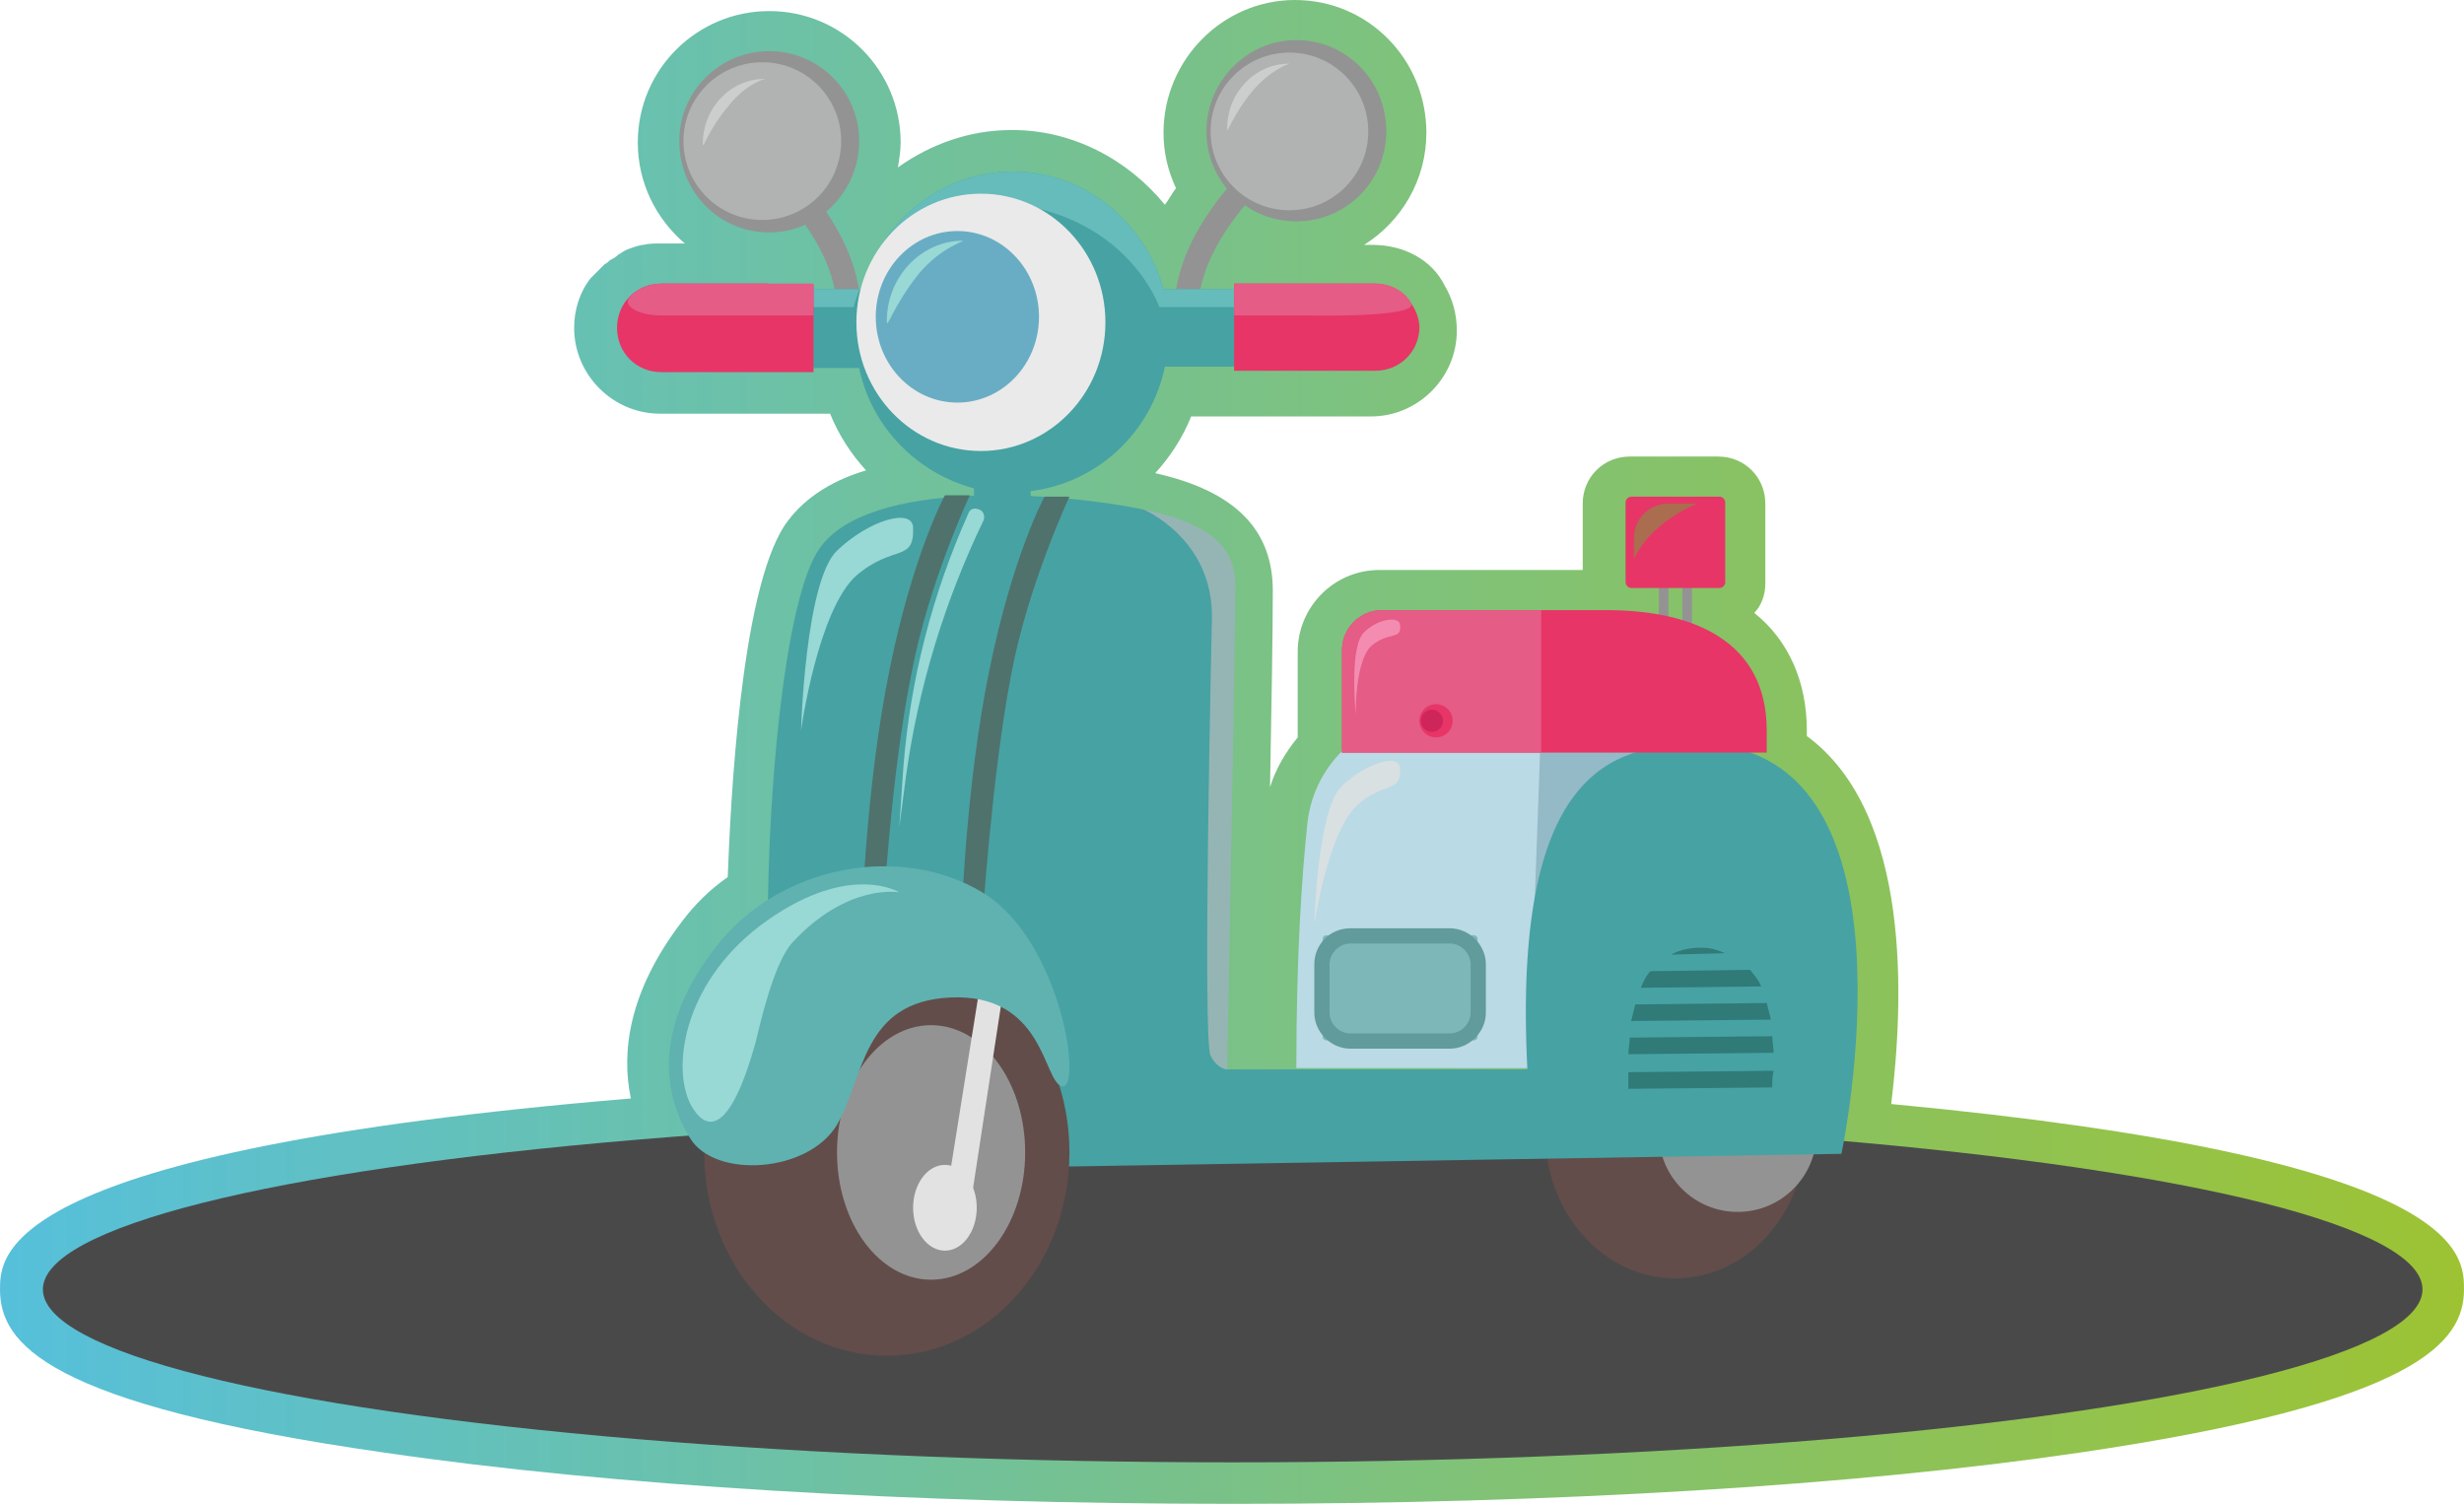 <?xml version="1.0" encoding="utf-8"?>
<!-- Generator: Adobe Illustrator 24.0.3, SVG Export Plug-In . SVG Version: 6.00 Build 0)  -->
<svg version="1.1" id="Layer_1" xmlns="http://www.w3.org/2000/svg" xmlns:xlink="http://www.w3.org/1999/xlink" x="0px" y="0px"
	 viewBox="0 0 178.1 108.7" style="enable-background:new 0 0 178.1 108.7;" xml:space="preserve">
<style type="text/css">
	.st0{fill:url(#SVGID_1_);}
	.st1{fill:#4A494A;}
	.st2{fill:#939393;}
	.st3{fill:#B1B2B2;}
	.st4{fill:#CCCECE;}
	.st5{fill:#47A2A3;}
	.st6{fill:#66BCBA;}
	.st7{fill:#93BAC6;}
	.st8{fill:#BADAE6;}
	.st9{fill:#624D4A;}
	.st10{fill:#4F726D;}
	.st11{fill:#E2E2E2;}
	.st12{fill:#E73567;}
	.st13{fill:#E55C86;}
	.st14{fill:#5FB2B0;}
	.st15{fill:#307A78;}
	.st16{fill:#98D8D5;}
	.st17{fill:#D9E0E2;}
	.st18{fill:#F48CB1;}
	.st19{fill:#EAEAEA;}
	.st20{fill:#69ADC4;}
	.st21{fill:#AA6D4F;}
	.st22{fill:#7DB7B8;}
	.st23{fill:#619B9B;}
	.st24{fill:#95B5B4;}
	.st25{fill:#CE255A;}
</style>
<g>
	
		<linearGradient id="SVGID_1_" gradientUnits="userSpaceOnUse" x1="0" y1="227.65" x2="178.1" y2="227.65" gradientTransform="matrix(1 0 0 -1 0 282)">
		<stop  offset="0" style="stop-color:#56C0DB"/>
		<stop  offset="1" style="stop-color:#9DC333"/>
	</linearGradient>
	<path class="st0" d="M89.1,108.7c-23.1,0-44.9-1.3-61.3-3.7C3.3,101.5,0,97.1,0,93.2c0-2.5,0-10,45.6-13.8
		c-0.7-3.3-0.2-7.7,3.7-12.8c0.9-1.2,2-2.3,3.3-3.2c0.2-5.2,0.9-20.5,4.1-25.4c1.2-1.8,3.2-3.2,5.9-4c-1.1-1.2-2-2.6-2.6-4.1H47.7
		c-3.4,0-6.2-2.8-6.2-6.2c0-1.3,0.4-2.6,1.2-3.6l0.1-0.1l0.6-0.6c0.1-0.1,0.2-0.2,0.3-0.3c0.2-0.1,0.3-0.2,0.4-0.3
		c0.2-0.1,0.4-0.2,0.6-0.4c0.2-0.1,0.3-0.2,0.5-0.3c0.2-0.1,0.5-0.2,0.8-0.3c0.1,0,0.3-0.1,0.5-0.1c0.4-0.1,0.8-0.1,1.3-0.1h1.7
		c-2.1-1.8-3.4-4.4-3.4-7.3c0-5.3,4.3-9.5,9.5-9.5c5.3,0,9.5,4.3,9.5,9.5c0,0.6-0.1,1.2-0.2,1.8c2.4-1.7,5.2-2.7,8.2-2.7h0.1
		c4.3,0,8.3,2.1,11,5.4c0.3-0.4,0.5-0.8,0.8-1.2c-0.6-1.3-0.9-2.6-0.9-4c0-5.3,4.3-9.6,9.5-9.6c5.3,0,9.5,4.3,9.5,9.6
		c0,3.4-1.8,6.4-4.5,8.1h0.6c2.3,0,4.3,1.1,5.2,2.9c0.6,1,0.9,2.1,0.9,3.3c0,3.4-2.8,6.2-6.2,6.2h-13c-0.6,1.5-1.5,2.9-2.6,4.1
		c5.8,1.3,8.5,4.1,8.5,8.5c0,3.1-0.1,8.6-0.2,14.2c0.4-1.3,1.1-2.5,2-3.6v-6.2c0-3.2,2.6-5.9,5.9-5.9h14.7v-4.8
		c0-1.9,1.5-3.4,3.4-3.4h6.4c1.9,0,3.4,1.5,3.4,3.4v5.8c0,0.8-0.3,1.6-0.8,2.1c2.5,2,3.8,5,3.8,8.5v0.4c7.6,5.6,7,19.2,6.1,26.6
		c41.4,3.9,41.4,10.8,41.4,13.4c0,3.8-3.3,8.2-27.8,11.8C134,107.4,112.2,108.7,89.1,108.7z M47.9,23.5L47.9,23.5L47.9,23.5z
		 M43.4,19.4C43.4,19.4,43.3,19.4,43.4,19.4C43.3,19.4,43.4,19.4,43.4,19.4z M43.6,19.2C43.6,19.2,43.5,19.2,43.6,19.2L43.6,19.2z"
		/>
	<ellipse class="st1" cx="89.1" cy="93.2" rx="86" ry="12.5"/>
	<g>
		<path class="st2" d="M60.4,21.3c-0.6-4-4.1-7.3-4.1-7.4l1.2-1.3c0.2,0.2,3.9,3.8,4.6,8.4L60.4,21.3z"/>
		<g>
			<path class="st2" d="M55.6,16.8c-3.6,0-6.5-2.9-6.5-6.6c0-3.6,2.9-6.5,6.5-6.5s6.5,2.9,6.5,6.5S59.2,16.8,55.6,16.8z"/>
		</g>
		<circle class="st3" cx="55.1" cy="10.2" r="5.7"/>
		<path class="st4" d="M52.7,7.6c-1.6,1.9-1.9,3.3-1.9,2.8c0-2.6,2-4.7,4.5-4.7C55.3,5.7,54,6,52.7,7.6z"/>
		<path class="st2" d="M86.7,21.3L85,21c0.7-4.6,4.5-8.2,4.6-8.4l1.2,1.3C90.8,14,87.3,17.3,86.7,21.3z"/>
		<g>
			<path class="st2" d="M93.7,16c-3.6,0-6.5-2.9-6.5-6.5s2.9-6.6,6.5-6.6s6.5,2.9,6.5,6.6C100.2,13.1,97.3,16,93.7,16z"/>
		</g>
		<circle class="st3" cx="93.2" cy="9.5" r="5.7"/>
		<path class="st4" d="M90.6,6.5c-1.6,1.9-1.9,3.3-1.9,2.8c0-2.6,2-4.7,4.5-4.7C93.2,4.6,91.9,5,90.6,6.5z"/>
		<path class="st5" d="M99.4,20.9H84.1c-1.4-4.9-5.7-8.5-10.9-8.5s-9.5,3.6-10.9,8.5H51.6v5.7h10.5c0.9,4.3,4.2,7.6,8.3,8.7v3.5h4.1
			v-3.3c4.8-0.6,8.7-4.2,9.7-9h15.1C101.1,26.6,101.1,20.9,99.4,20.9z"/>
		<path class="st6" d="M99.4,20.9H84.1c-1.4-4.9-5.7-8.5-10.9-8.5s-9.5,3.6-10.9,8.5H51.6l-0.4,1.3h10.5c0,0,1.8-7.6,9.1-7.6
			c10.4,0,13,7.6,13,7.6h15.1C100.8,22.2,101.2,20.9,99.4,20.9z"/>
		<path class="st2" d="M122.3,47h-2.4v-6.5h2.4V47z M120.6,46.3h1v-5.1h-1V46.3z"/>
		<path class="st7" d="M122.9,52l-15.2-0.4c0,0-2.5,2.9-2.5,25.6H122L122.9,52z"/>
		<path class="st8" d="M111.4,52l-8.1-0.2c-4.5-0.1-8.3,3.2-8.8,7.7c-0.4,3.8-0.8,9.5-0.8,17.7h16.8L111.4,52z"/>
		<ellipse class="st9" cx="121.1" cy="81.9" rx="9.4" ry="10.5"/>
		<circle class="st2" cx="125.6" cy="81.9" r="5.7"/>
		<path class="st5" d="M59.8,84.6l73.3-1.2c0,0,6.4-30-10.7-29.6c-5.8,0.1-13.1,1.9-12,23.5H88.6c0,0,0.5-26.1,0.6-34.8
			c0-2.3-0.9-4.5-6.7-5.7s-19.8-2.3-23.3,2.9c-3.5,5.2-4.4,30-3.2,35.2C57.2,80.2,59.8,84.6,59.8,84.6z"/>
		<path class="st10" d="M63.8,66.6l-1.5-0.3c0,0,0.3-9.6,2-17.9c1.7-8.4,4-12.6,4-12.6h1.8c0,0-3,6.4-4.2,12.8
			C64.4,55.8,63.8,66.6,63.8,66.6z"/>
		<path class="st10" d="M71,66.7l-1.5-0.3c0,0,0.3-9.6,2-17.9c1.7-8.4,4-12.6,4-12.6h1.8c0,0-3,6.4-4.2,12.8
			C71.7,55.9,71,66.7,71,66.7z"/>
		<ellipse class="st9" cx="64.1" cy="83.3" rx="13.2" ry="14.7"/>
		<ellipse class="st2" cx="67.3" cy="83.3" rx="6.8" ry="9.2"/>
		<ellipse class="st11" cx="68.3" cy="87.3" rx="2.3" ry="3.1"/>
		<polygon class="st11" points="70.1,87.4 68.3,87.1 71,70.2 72.7,70.4 		"/>
		<path class="st12" d="M55.5,20.5L55.5,20.5h-7.7c-1.8,0-3.2,1.4-3.2,3.2c0,1.8,1.4,3.2,3.2,3.2h1.1l0,0h9.9v-6.3h-3.3V20.5z"/>
		<path class="st12" d="M127.7,54.4H97V47c0-1.6,1.3-2.9,2.9-2.9h16.2c6.4,0,11.6,2.3,11.6,8.7V54.4z"/>
		<path class="st13" d="M111.4,54.4H97V47c0-1.6,1.3-2.9,2.9-2.9h11.5V54.4z"/>
		<path class="st12" d="M124.3,42.5h-6.4c-0.2,0-0.4-0.2-0.4-0.4v-5.8c0-0.2,0.2-0.4,0.4-0.4h6.4c0.2,0,0.4,0.2,0.4,0.4v5.8
			C124.7,42.3,124.5,42.5,124.3,42.5z"/>
		<path class="st14" d="M76.7,78.5c1.6,0.6,0.1-10.5-5.7-14s-14.6-2.1-19.3,4c-4.1,5.3-4.1,10.1-1.8,13.8c1.8,2.9,8.5,2.5,10.6-1
			c2-3.5,1.8-8.9,8.2-9.2C75.4,71.8,75.4,78,76.7,78.5z"/>
		<path class="st12" d="M99.4,20.5h-4.9h-2.1h-3.2v6.3h3.2h2.1h4.9c1.8,0,3.2-1.4,3.2-3.2C102.5,22,101.1,20.5,99.4,20.5z"/>
		<path class="st15" d="M117.7,77.5c0,0.4,0,0.7,0,1.2l10.4-0.1c0-0.4,0-0.8,0.1-1.2L117.7,77.5z"/>
		<g>
			<path class="st15" d="M119.3,70.2c-0.3,0.3-0.5,0.7-0.7,1.2l8.7-0.1c-0.2-0.5-0.5-0.8-0.8-1.2L119.3,70.2z"/>
			<path class="st15" d="M128,73.7c-0.1-0.4-0.2-0.8-0.3-1.2l-9.5,0.1c-0.1,0.4-0.2,0.8-0.3,1.2L128,73.7z"/>
			<path class="st15" d="M124.7,68.9c-0.5-0.2-1-0.4-1.7-0.4s-1.5,0.1-2.2,0.5L124.7,68.9z"/>
			<path class="st15" d="M117.8,75c0,0.4-0.1,0.8-0.1,1.2l10.5-0.1c0-0.4-0.1-0.8-0.1-1.2L117.8,75z"/>
		</g>
		<path class="st16" d="M49.9,79.8c-1.4-2.8-0.4-9.1,5.6-13.3s9.5-2,9.5-2s-3.7-0.7-7.7,3.6c-1.4,1.5-2.4,6.1-2.7,7.3
			C52.9,81.5,51.2,82.2,49.9,79.8z"/>
		<path class="st16" d="M66,38.1c-0.1-1.4-3.2-0.5-5.5,1.7s-2.6,13-2.6,13s1.2-8.7,4-11.2C64.6,39.3,66.1,40.7,66,38.1z"/>
		<path class="st17" d="M101.2,55.5c-0.1-1.1-2.5-0.3-4.2,1.3c-1.8,1.7-2,10-2,10s1-6.7,3.1-8.6C100.1,56.4,101.3,57.4,101.2,55.5z"
			/>
		<path class="st18" d="M101.2,45.2c0-0.7-1.6-0.5-2.6,0.5c-1.1,1-0.6,6-0.6,6s-0.1-3.8,1.1-5C100.4,45.6,101.3,46.3,101.2,45.2z"/>
		<ellipse class="st19" cx="70.9" cy="23.3" rx="9" ry="9.3"/>
		<ellipse class="st20" cx="69.2" cy="22.9" rx="5.9" ry="6.2"/>
		<path class="st16" d="M66.4,19.8c-1.9,2.4-2.3,4.1-2.3,3.4c0-3.2,2.5-5.8,5.5-5.8C69.6,17.5,68,17.9,66.4,19.8z"/>
		<path class="st13" d="M55.5,20.5L55.5,20.5h-7.7c-0.9,0-1.8,0.4-2.3,1s0.6,1.3,2.3,1.3h11v-2.3H55.5z"/>
		<path class="st13" d="M99.4,20.5h-4.9h-2.1h-3.2v2.3h3.2h2.1c0,0,8.1,0.2,7.5-0.9C101.5,21,100.5,20.5,99.4,20.5z"/>
		<path class="st21" d="M118.1,40.4v-1.5c0-1.4,1.1-2.5,2.5-2.5h2.1c-0.1,0-1.7,0.7-2.9,1.8C118.7,39.1,118.1,40.4,118.1,40.4z"/>
		<g>
			<path class="st22" d="M106.5,75.2H95.9c-0.2,0-0.3-0.1-0.3-0.3v-7c0-0.2,0.1-0.3,0.3-0.3h10.6c0.2,0,0.3,0.1,0.3,0.3v7
				C106.8,75.1,106.7,75.2,106.5,75.2z"/>
			<path class="st23" d="M104.8,75.8h-7.2c-1.4,0-2.6-1.2-2.6-2.6v-3.5c0-1.4,1.1-2.6,2.6-2.6h7.2c1.4,0,2.6,1.2,2.6,2.6v3.5
				C107.4,74.6,106.2,75.8,104.8,75.8z M97.6,68.2c-0.8,0-1.5,0.7-1.5,1.5v3.5c0,0.8,0.7,1.5,1.5,1.5h7.2c0.8,0,1.5-0.7,1.5-1.5
				v-3.5c0-0.8-0.7-1.5-1.5-1.5H97.6z"/>
		</g>
		<path class="st24" d="M87.5,76.3c0.5,1,1.2,1,1.2,1s0.5-26.1,0.6-34.8c0-2.3-0.9-4.5-6.7-5.7c0,0,5.1,2.1,5,7.9
			C87.6,44.7,86.9,75.2,87.5,76.3z"/>
		<circle class="st12" cx="103.8" cy="52.1" r="1.2"/>
		<circle class="st25" cx="103.5" cy="52.1" r="0.8"/>
		<path class="st16" d="M71.1,37.6c0.1-0.3,0-0.7-0.4-0.8c-0.3-0.1-0.6,0-0.7,0.3c-2.6,5.8-4.2,12-4.7,18.3L65,59.8l0.5-3.8
			C66.4,49.6,68.3,43.4,71.1,37.6C71.1,37.6,71.1,37.7,71.1,37.6z"/>
	</g>
</g>
</svg>
